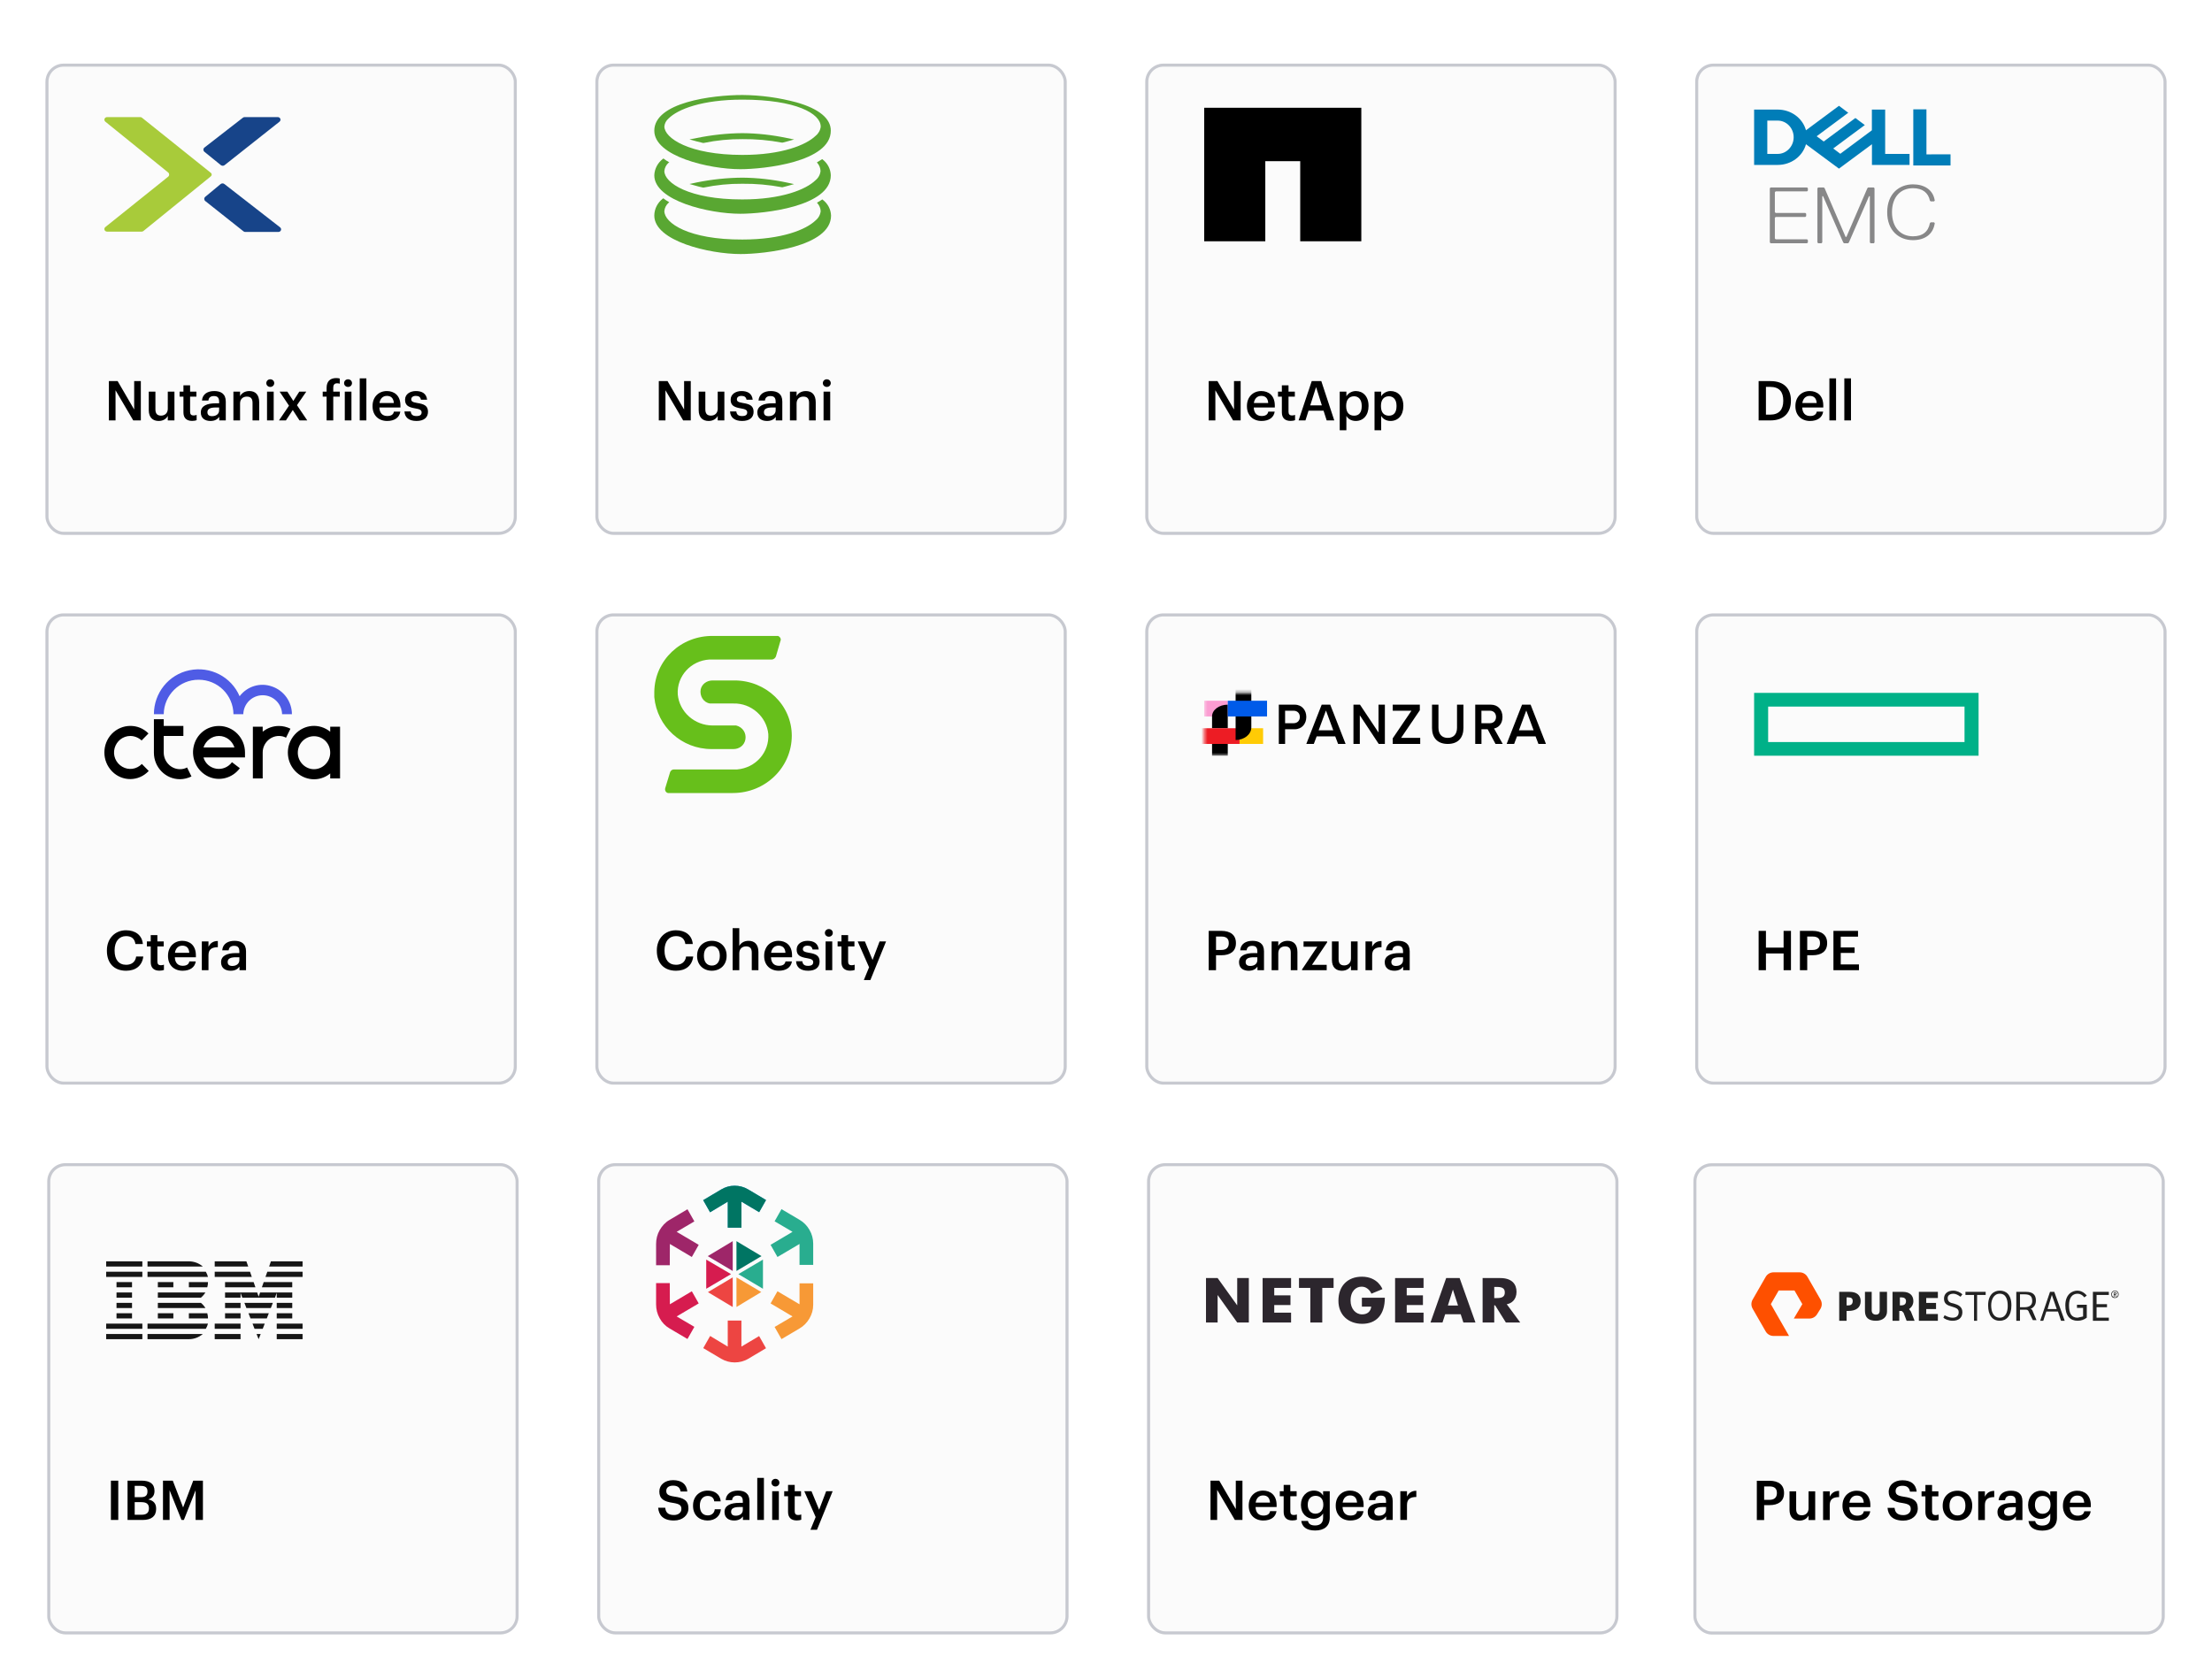 <svg width="730" height="549" viewBox="0 0 730 549" fill="none" xmlns="http://www.w3.org/2000/svg">
<g filter="url(#filter0_dd_9287_10756)">
<rect x="15" y="9" width="155.556" height="155.556" rx="6" fill="#FBFBFB"/>
<rect x="15.5" y="9.5" width="154.556" height="154.556" rx="5.5" stroke="#C7C9D0"/>
</g>
<path d="M47.319 76.264C47.159 76.396 46.951 76.466 46.738 76.466H35.386C35.027 76.466 34.677 76.286 34.529 75.974C34.358 75.614 34.458 75.195 34.766 74.952L55.482 58.338C55.943 57.967 55.945 57.29 55.484 56.919L34.798 40.192C34.547 39.989 34.401 39.677 34.458 39.368C34.535 38.943 34.918 38.653 35.351 38.653H46.275C46.485 38.653 46.688 38.724 46.856 38.854L69.399 56.913L69.603 57.079C69.95 57.36 69.959 57.867 69.623 58.161L69.4 58.355L47.319 76.264Z" fill="#A8CB3A"/>
<path d="M72.88 54.502C73.241 54.795 73.774 54.795 74.135 54.502L92.217 40.192C92.468 39.989 92.613 39.677 92.557 39.368C92.48 38.943 92.096 38.653 91.664 38.653H80.74C80.53 38.653 80.326 38.724 80.159 38.854L67.47 48.704C67.011 49.072 67.01 49.745 67.466 50.115L72.88 54.502Z" fill="#174489"/>
<path d="M72.812 60.758C73.174 60.465 73.706 60.464 74.068 60.758L92.419 75.03C92.67 75.233 92.815 75.545 92.759 75.854C92.682 76.279 92.298 76.57 91.866 76.57H80.941C80.732 76.57 80.528 76.499 80.361 76.368L67.752 66.37C67.293 66.002 67.291 65.33 67.748 64.96L72.812 60.758Z" fill="#174489"/>
<path d="M35.934 138.778V125.802H38.819L44.282 135.184V125.802H46.477V138.778H43.973L38.129 128.833V138.778H35.934ZM52.362 138.959C50.492 138.959 49.095 137.889 49.095 135.366V129.286H51.291V135.112C51.291 136.546 51.89 137.199 53.16 137.199C54.34 137.199 55.374 136.437 55.374 134.93V129.286H57.57V138.778H55.374V137.29C54.903 138.215 53.904 138.959 52.362 138.959ZM63.404 138.941C61.517 138.941 60.537 137.925 60.537 136.128V130.938H59.267V129.286H60.537V127.199H62.733V129.286H64.82V130.938H62.733V135.929C62.733 136.763 63.132 137.144 63.822 137.144C64.257 137.144 64.584 137.09 64.892 136.963V138.705C64.548 138.832 64.076 138.941 63.404 138.941ZM69.974 137.38C71.317 137.38 72.316 136.673 72.316 135.457V134.513H71.19C69.521 134.513 68.45 134.894 68.45 136.056C68.45 136.854 68.885 137.38 69.974 137.38ZM69.448 138.959C67.706 138.959 66.272 138.124 66.272 136.146C66.272 133.932 68.414 133.134 71.136 133.134H72.316V132.644C72.316 131.373 71.88 130.738 70.591 130.738C69.448 130.738 68.885 131.283 68.777 132.226H66.653C66.835 130.012 68.595 129.087 70.719 129.087C72.842 129.087 74.511 129.958 74.511 132.553V138.778H72.352V137.616C71.735 138.433 70.9 138.959 69.448 138.959ZM77.028 138.778V129.286H79.224V130.793C79.678 129.867 80.731 129.087 82.291 129.087C84.197 129.087 85.54 130.194 85.54 132.807V138.778H83.344V133.007C83.344 131.573 82.763 130.92 81.457 130.92C80.222 130.92 79.224 131.682 79.224 133.188V138.778H77.028ZM89.195 127.726C88.469 127.726 87.888 127.181 87.888 126.473C87.888 125.747 88.469 125.203 89.195 125.203C89.921 125.203 90.501 125.747 90.501 126.473C90.501 127.181 89.921 127.726 89.195 127.726ZM88.124 138.778V129.286H90.32V138.778H88.124ZM92.071 138.778L95.374 133.914L92.289 129.286H94.83L96.808 132.353L98.768 129.286H101.073L98.005 133.751L101.399 138.778H98.84L96.626 135.348L94.358 138.778H92.071ZM107.786 138.778V130.938H106.498V129.286H107.786V128.016C107.786 125.929 108.93 124.804 110.944 124.804C111.489 124.804 111.797 124.858 112.142 124.967V126.673C111.888 126.564 111.616 126.528 111.216 126.528C110.345 126.528 109.982 127.109 109.982 127.925V129.286H112.142V130.938H109.982V138.778H107.786ZM114.857 127.726C114.132 127.726 113.551 127.181 113.551 126.473C113.551 125.747 114.132 125.203 114.857 125.203C115.583 125.203 116.164 125.747 116.164 126.473C116.164 127.181 115.583 127.726 114.857 127.726ZM113.787 138.778V129.286H115.983V138.778H113.787ZM118.714 138.778V124.894H120.91V138.778H118.714ZM127.76 138.959C124.965 138.959 122.951 137.126 122.951 134.132V133.987C122.951 131.047 124.965 129.087 127.67 129.087C130.029 129.087 132.152 130.484 132.152 133.878V134.513H125.201C125.274 136.31 126.181 137.326 127.815 137.326C129.14 137.326 129.829 136.8 129.992 135.874H132.116C131.807 137.87 130.192 138.959 127.76 138.959ZM125.238 133.043H129.974C129.865 131.41 129.031 130.684 127.67 130.684C126.345 130.684 125.455 131.573 125.238 133.043ZM137.451 138.959C135.001 138.959 133.567 137.834 133.476 135.82H135.545C135.654 136.782 136.144 137.344 137.433 137.344C138.612 137.344 139.138 136.927 139.138 136.128C139.138 135.348 138.503 135.057 137.106 134.822C134.601 134.422 133.676 133.714 133.676 131.936C133.676 130.03 135.454 129.087 137.233 129.087C139.175 129.087 140.717 129.813 140.953 131.954H138.921C138.739 131.083 138.249 130.684 137.233 130.684C136.289 130.684 135.727 131.137 135.727 131.809C135.727 132.499 136.18 132.771 137.687 133.025C139.919 133.37 141.244 133.914 141.244 135.929C141.244 137.852 139.883 138.959 137.451 138.959Z" fill="black"/>
<g filter="url(#filter1_dd_9287_10756)">
<rect x="196.484" y="9" width="155.556" height="155.556" rx="6" fill="#FBFBFB"/>
<rect x="196.984" y="9.5" width="154.556" height="154.556" rx="5.5" stroke="#C7C9D0"/>
</g>
<path d="M271.489 65.916L271.372 65.819L271.256 65.9C270.841 66.189 270.36 66.495 269.796 66.801L269.613 66.897L269.746 67.058C270.398 67.791 270.782 68.713 270.842 69.679C270.724 70.868 270.128 71.966 269.182 72.733C266.045 75.789 258.043 79.069 244.996 79.069C227.35 79.133 219.249 73.65 219.249 69.679C219.341 68.606 219.859 67.609 220.693 66.897L220.859 66.736L220.661 66.624C220.046 66.286 219.465 65.916 219 65.53L218.884 65.45L218.768 65.547C216.992 66.903 215.948 68.967 215.93 71.158C215.93 79.616 234.19 83.861 244.382 83.861C252.134 83.861 274.262 81.529 274.262 71.158C274.192 69.097 273.175 67.174 271.489 65.916Z" fill="#59A732"/>
<path d="M229.937 60.224L227.547 60.739L229.904 61.398C230.568 61.591 231.266 61.767 231.979 61.912H232.112H232.245C236.44 61.043 240.721 60.622 245.011 60.659C249.372 60.613 253.726 60.996 258.008 61.8H258.158H258.291L259.702 61.43L262.058 60.771L259.668 60.256C254.858 59.236 249.951 58.697 245.027 58.648C239.955 58.684 234.9 59.212 229.937 60.224Z" fill="#59A732"/>
<path fill-rule="evenodd" clip-rule="evenodd" d="M274.179 43.147C274.179 53.519 252.051 55.851 244.299 55.851C234.09 55.851 215.93 51.605 215.93 43.147C215.93 33.821 234.937 31.361 245.03 31.361C251.056 31.409 257.051 32.225 262.858 33.789C270.278 35.912 274.212 39.128 274.179 43.147ZM269.201 44.804C270.147 44.036 270.743 42.939 270.861 41.748L270.844 41.733C270.811 37.519 262.727 32.889 245.031 32.889C231.635 32.889 223.65 36.072 220.629 39.128C219.842 39.792 219.348 40.725 219.251 41.733C219.251 45.559 227.352 51.123 245.015 51.139C258.062 51.139 266.063 47.859 269.201 44.804Z" fill="#59A732"/>
<path d="M229.937 45.559L227.547 46.01L229.904 46.669C230.585 46.862 231.282 47.038 231.979 47.183H232.129H232.261C236.457 46.314 240.737 45.893 245.027 45.929C249.388 45.885 253.743 46.267 258.025 47.071H258.175H258.307L259.718 46.701L262.075 46.042L259.668 45.559C254.858 44.54 249.951 44 245.027 43.952C239.954 43.998 234.899 44.537 229.937 45.559Z" fill="#59A732"/>
<path d="M244.298 70.563C252.05 70.563 274.178 68.231 274.178 57.86C274.121 55.808 273.124 53.886 271.456 52.618L271.34 52.521L271.224 52.602C270.809 52.892 270.327 53.181 269.763 53.503L269.58 53.599L269.713 53.76C270.372 54.513 270.752 55.459 270.792 56.445C270.675 57.635 270.079 58.733 269.132 59.5C265.995 62.555 257.993 65.836 244.946 65.836C227.35 65.852 219.249 60.352 219.249 56.461C219.341 55.388 219.859 54.391 220.693 53.679L220.909 53.599L220.71 53.486C220.096 53.133 219.515 52.779 219.05 52.393L218.934 52.313L218.818 52.409C217.068 53.721 216.01 55.718 215.93 57.86C215.929 66.318 234.089 70.563 244.298 70.563Z" fill="#59A732"/>
<path d="M217.418 138.778V125.802H220.303L225.766 135.184V125.802H227.962V138.778H225.457L219.614 128.833V138.778H217.418ZM233.846 138.959C231.977 138.959 230.579 137.889 230.579 135.366V129.286H232.775V135.112C232.775 136.546 233.374 137.199 234.645 137.199C235.824 137.199 236.859 136.437 236.859 134.93V129.286H239.055V138.778H236.859V137.29C236.387 138.215 235.389 138.959 233.846 138.959ZM244.907 138.959C242.457 138.959 241.023 137.834 240.932 135.82H243.001C243.11 136.782 243.6 137.344 244.889 137.344C246.068 137.344 246.595 136.927 246.595 136.128C246.595 135.348 245.959 135.057 244.562 134.822C242.058 134.422 241.132 133.714 241.132 131.936C241.132 130.03 242.911 129.087 244.689 129.087C246.631 129.087 248.174 129.813 248.409 131.954H246.377C246.195 131.083 245.705 130.684 244.689 130.684C243.745 130.684 243.183 131.137 243.183 131.809C243.183 132.499 243.637 132.771 245.143 133.025C247.375 133.37 248.7 133.914 248.7 135.929C248.7 137.852 247.339 138.959 244.907 138.959ZM253.639 137.38C254.982 137.38 255.98 136.673 255.98 135.457V134.513H254.855C253.185 134.513 252.114 134.894 252.114 136.056C252.114 136.854 252.55 137.38 253.639 137.38ZM253.112 138.959C251.37 138.959 249.936 138.124 249.936 136.146C249.936 133.932 252.078 133.134 254.8 133.134H255.98V132.644C255.98 131.373 255.544 130.738 254.256 130.738C253.112 130.738 252.55 131.283 252.441 132.226H250.318C250.499 130.012 252.259 129.087 254.383 129.087C256.506 129.087 258.176 129.958 258.176 132.553V138.778H256.016V137.616C255.399 138.433 254.564 138.959 253.112 138.959ZM260.693 138.778V129.286H262.889V130.793C263.342 129.867 264.395 129.087 265.956 129.087C267.861 129.087 269.204 130.194 269.204 132.807V138.778H267.008V133.007C267.008 131.573 266.427 130.92 265.121 130.92C263.887 130.92 262.889 131.682 262.889 133.188V138.778H260.693ZM272.859 127.726C272.133 127.726 271.552 127.181 271.552 126.473C271.552 125.747 272.133 125.203 272.859 125.203C273.585 125.203 274.166 125.747 274.166 126.473C274.166 127.181 273.585 127.726 272.859 127.726ZM271.788 138.778V129.286H273.984V138.778H271.788Z" fill="black"/>
<g filter="url(#filter2_dd_9287_10756)">
<rect x="377.961" y="9" width="155.556" height="155.556" rx="6" fill="#FBFBFB"/>
<rect x="378.461" y="9.5" width="154.556" height="154.556" rx="5.5" stroke="#C7C9D0"/>
</g>
<path d="M397.406 35.574V79.648H417.573V53.203H429.096V79.648H449.258V35.574H397.406Z" fill="black"/>
<path d="M398.894 138.778V125.802H401.78L407.243 135.184V125.802H409.438V138.778H406.934L401.09 128.833V138.778H398.894ZM416.321 138.959C413.526 138.959 411.512 137.126 411.512 134.132V133.987C411.512 131.047 413.526 129.087 416.23 129.087C418.589 129.087 420.713 130.484 420.713 133.878V134.513H413.762C413.835 136.31 414.742 137.326 416.375 137.326C417.7 137.326 418.39 136.8 418.553 135.874H420.676C420.368 137.87 418.753 138.959 416.321 138.959ZM413.798 133.043H418.535C418.426 131.41 417.591 130.684 416.23 130.684C414.905 130.684 414.016 131.573 413.798 133.043ZM425.905 138.941C424.017 138.941 423.037 137.925 423.037 136.128V130.938H421.767V129.286H423.037V127.199H425.233V129.286H427.32V130.938H425.233V135.929C425.233 136.763 425.632 137.144 426.322 137.144C426.757 137.144 427.084 137.09 427.393 136.963V138.705C427.048 138.832 426.576 138.941 425.905 138.941ZM434.328 127.78L432.404 133.805H436.233L434.328 127.78ZM428.557 138.778L432.894 125.802H436.052L440.335 138.778H437.83L436.796 135.566H431.842L430.825 138.778H428.557ZM446.889 137.217C448.504 137.217 449.393 136.128 449.393 134.096V133.95C449.393 131.845 448.304 130.811 446.87 130.811C445.346 130.811 444.257 131.845 444.257 133.95V134.096C444.257 136.219 445.292 137.217 446.889 137.217ZM442.134 142.026V129.286H444.33V130.811C444.856 129.903 446.036 129.087 447.433 129.087C449.81 129.087 451.643 130.847 451.643 133.914V134.059C451.643 137.108 449.883 138.959 447.433 138.959C445.927 138.959 444.838 138.215 444.33 137.29V142.026H442.134ZM458.373 137.217C459.988 137.217 460.877 136.128 460.877 134.096V133.95C460.877 131.845 459.789 130.811 458.355 130.811C456.83 130.811 455.741 131.845 455.741 133.95V134.096C455.741 136.219 456.776 137.217 458.373 137.217ZM453.618 142.026V129.286H455.814V130.811C456.34 129.903 457.52 129.087 458.917 129.087C461.295 129.087 463.128 130.847 463.128 133.914V134.059C463.128 137.108 461.367 138.959 458.917 138.959C457.411 138.959 456.322 138.215 455.814 137.29V142.026H453.618Z" fill="black"/>
<g filter="url(#filter3_dd_9287_10756)">
<rect x="559.445" y="9" width="155.556" height="155.556" rx="6" fill="#FBFBFB"/>
<rect x="559.945" y="9.5" width="154.556" height="154.556" rx="5.5" stroke="#C7C9D0"/>
</g>
<path fill-rule="evenodd" clip-rule="evenodd" d="M637.172 73.383L636.904 73.641C636.368 76.479 634.514 78.005 631.319 78.005C627.32 78.005 624.393 75.189 624.393 70.052C624.393 64.915 627.32 62.12 631.319 62.12C634.514 62.12 636.368 63.668 636.904 66.226L637.172 66.484H638.244L638.512 66.226C637.976 62.636 635.05 60.852 631.319 60.852C626.784 60.852 622.807 63.926 622.807 70.073C622.807 76.221 626.784 79.273 631.319 79.273C635.05 79.273 637.976 77.489 638.512 73.641L638.244 73.383H637.172ZM616.527 61.875L616.26 62.14L609.346 78.198H609.078L602.164 62.14L601.897 61.875H600.045L599.778 62.14V80.031L600.045 80.296H601.116L601.384 80.031V64.769H601.651L608.298 80.031L608.565 80.296H609.903L610.171 80.031L616.817 64.769H617.085V80.031L617.353 80.296H618.423L618.624 80.031V62.14L618.379 61.875H616.527ZM584.07 62.14L584.352 61.875H596.353L596.634 62.14V62.913L596.353 63.178H586.016L585.735 63.444V70.026L586.016 70.291H595.791L596.072 70.556V71.351L595.791 71.616H586.016L585.735 71.881V78.728L586.016 78.993H596.353L596.634 79.258V80.031L596.353 80.296H584.352L584.07 80.031V62.14Z" fill="#878788"/>
<path fill-rule="evenodd" clip-rule="evenodd" d="M643.71 50.936V54.625H631.421V36.092H635.761V50.959L643.71 50.936ZM586.682 50.805H583.245V39.81H586.682C589.588 39.81 591.941 42.285 591.941 45.307C591.941 48.33 589.565 50.805 586.682 50.805ZM622.138 50.805V36.174H617.755V43.007L607.33 50.761L605 49.009L609.982 45.307L615.426 41.277L612.312 38.956L601.863 46.709L599.534 44.978L609.959 37.226L606.892 34.926L596.005 43.007C594.898 38.978 591.069 36.174 586.687 36.174H578.891V54.44H586.687C591.069 54.44 594.898 51.637 596.005 47.607L606.892 55.667L617.778 47.607V54.44H630.187V50.805H622.138Z" fill="#007DB8"/>
<path d="M580.379 138.778V125.802H584.317C588.836 125.802 591.032 128.379 591.032 132.154V132.317C591.032 136.092 588.836 138.778 584.281 138.778H580.379ZM582.792 136.872H584.208C587.112 136.872 588.509 135.203 588.509 132.335V132.19C588.509 129.395 587.239 127.707 584.19 127.707H582.792V136.872ZM597.327 138.959C594.532 138.959 592.517 137.126 592.517 134.132V133.987C592.517 131.047 594.532 129.087 597.236 129.087C599.595 129.087 601.719 130.484 601.719 133.878V134.513H594.768C594.84 136.31 595.748 137.326 597.381 137.326C598.706 137.326 599.396 136.8 599.559 135.874H601.682C601.374 137.87 599.759 138.959 597.327 138.959ZM594.804 133.043H599.541C599.432 131.41 598.597 130.684 597.236 130.684C595.911 130.684 595.022 131.573 594.804 133.043ZM603.734 138.778V124.894H605.93V138.778H603.734ZM608.661 138.778V124.894H610.857V138.778H608.661Z" fill="black"/>
<g filter="url(#filter4_dd_9287_10756)">
<rect x="15" y="190.482" width="155.556" height="155.556" rx="6" fill="#FBFBFB"/>
<rect x="15.5" y="190.982" width="154.556" height="154.556" rx="5.5" stroke="#C7C9D0"/>
</g>
<path fill-rule="evenodd" clip-rule="evenodd" d="M59.382 253.915C60.193 253.915 61.003 253.75 61.733 253.338L63.191 256.307C61.976 256.885 60.679 257.215 59.382 257.215C54.6 257.215 50.791 253.255 50.791 248.471V237.417H54.033V239.644H60.517V242.944H54.033V248.388C54.033 251.44 56.464 253.915 59.382 253.915ZM108.978 239.892H112.22V256.967H108.978V255.318C105.493 258.205 100.386 257.792 97.306 254.41C94.227 251.028 94.227 245.831 97.306 242.449C100.386 239.067 105.411 238.654 108.978 241.542V239.892ZM92.043 239.644C93.34 239.644 94.717 239.974 95.852 240.552L94.393 243.521C93.664 243.109 92.853 242.944 92.043 242.944C89.125 242.944 86.693 245.419 86.693 248.388V256.967H83.451V239.892H86.693V241.541C88.233 240.304 90.097 239.644 92.043 239.644ZM108.976 248.471C108.976 251.44 106.545 253.915 103.627 253.915C100.709 253.915 98.278 251.44 98.278 248.471C98.278 245.501 100.628 243.026 103.627 243.026C106.626 243.026 108.976 245.419 108.976 248.471ZM72.26 239.644C77.042 239.644 80.852 243.604 80.852 248.388V250.038H67.154C67.722 252.018 69.343 253.42 71.369 253.75C73.314 254.08 75.34 253.255 76.556 251.605L79.15 253.585C76.718 256.885 72.341 258.04 68.694 256.307C65.047 254.575 63.021 250.451 63.912 246.408C64.804 242.366 68.208 239.644 72.26 239.644ZM77.369 246.739H67.156C67.886 244.511 69.912 242.944 72.263 242.944C74.613 242.944 76.639 244.511 77.369 246.739ZM37.819 246.986C38.468 244.594 40.575 242.944 43.006 242.944L43.006 242.944C44.384 242.944 45.762 243.521 46.734 244.429L49.004 242.119C45.681 238.737 40.251 238.819 36.928 242.201C33.605 245.666 33.605 251.193 37.009 254.658C40.332 258.04 45.762 258.04 49.085 254.493L46.816 252.183C45.033 253.998 42.439 254.328 40.332 253.09C38.224 251.853 37.171 249.378 37.819 246.986Z" fill="black"/>
<path d="M96.339 235.767H93.097C93.016 232.302 90.179 229.498 86.694 229.498C83.209 229.498 80.372 232.302 80.291 235.767H77.049C76.968 229.415 71.862 224.383 65.54 224.383C59.218 224.383 54.112 229.498 54.031 235.767H50.789C50.789 228.755 55.652 222.651 62.541 221.249C69.431 219.846 76.32 223.393 79.076 229.828C81.588 226.528 85.884 225.208 89.774 226.611C93.665 227.93 96.339 231.643 96.339 235.767Z" fill="#4F5CE5"/>
<path d="M41.614 320.441C37.549 320.441 35.28 317.846 35.28 313.853V313.708C35.28 309.806 37.966 307.084 41.578 307.084C44.554 307.084 46.859 308.572 47.149 311.621H44.699C44.427 309.897 43.465 309.007 41.596 309.007C39.309 309.007 37.821 310.786 37.821 313.69V313.835C37.821 316.757 39.218 318.481 41.614 318.481C43.41 318.481 44.681 317.573 44.935 315.74H47.294C46.913 318.862 44.699 320.441 41.614 320.441ZM52.611 320.423C50.724 320.423 49.744 319.406 49.744 317.61V312.419H48.473V310.768H49.744V308.681H51.94V310.768H54.027V312.419H51.94V317.41C51.94 318.245 52.339 318.626 53.029 318.626C53.464 318.626 53.791 318.572 54.099 318.444V320.187C53.755 320.314 53.283 320.423 52.611 320.423ZM60.254 320.441C57.459 320.441 55.445 318.608 55.445 315.613V315.468C55.445 312.528 57.459 310.568 60.163 310.568C62.523 310.568 64.646 311.966 64.646 315.359V315.994H57.695C57.768 317.791 58.675 318.807 60.309 318.807C61.633 318.807 62.323 318.281 62.486 317.356H64.61C64.301 319.352 62.686 320.441 60.254 320.441ZM57.731 314.524H62.468C62.359 312.891 61.525 312.165 60.163 312.165C58.839 312.165 57.949 313.054 57.731 314.524ZM66.607 320.259V310.768H68.803V312.546C69.402 311.349 70.291 310.641 71.888 310.623V312.673C69.965 312.692 68.803 313.309 68.803 315.323V320.259H66.607ZM76.656 318.862C77.999 318.862 78.997 318.154 78.997 316.938V315.994H77.872C76.202 315.994 75.132 316.376 75.132 317.537C75.132 318.336 75.567 318.862 76.656 318.862ZM76.13 320.441C74.387 320.441 72.954 319.606 72.954 317.628C72.954 315.414 75.095 314.615 77.817 314.615H78.997V314.125C78.997 312.855 78.561 312.22 77.273 312.22C76.13 312.22 75.567 312.764 75.458 313.708H73.335C73.516 311.494 75.277 310.568 77.4 310.568C79.523 310.568 81.193 311.439 81.193 314.034V320.259H79.033V319.098C78.416 319.914 77.582 320.441 76.13 320.441Z" fill="black"/>
<g filter="url(#filter5_dd_9287_10756)">
<rect x="196.484" y="190.482" width="155.556" height="155.556" rx="6" fill="#FBFBFB"/>
<rect x="196.984" y="190.982" width="154.556" height="154.556" rx="5.5" stroke="#C7C9D0"/>
</g>
<path d="M256.259 209.929H235.374C224.752 209.752 216.11 217.892 215.93 228.333C215.93 228.863 215.93 229.394 215.93 230.102C216.83 239.835 224.932 247.267 234.834 247.267H242.036C244.016 247.267 245.636 246.028 245.997 244.082C246.357 241.958 245.096 240.012 242.936 239.481C242.756 239.481 242.396 239.481 242.216 239.481H235.194C229.253 239.481 224.212 235.057 223.671 229.217C223.311 223.201 227.992 218.069 234.114 217.715C234.294 217.715 234.654 217.715 234.834 217.715H254.639C255.359 217.715 255.899 217.184 256.079 216.653L257.519 211.698C257.879 210.991 257.519 210.283 256.799 209.929C256.619 209.929 256.439 209.929 256.259 209.929Z" fill="#67BF1B"/>
<path d="M242.395 224.616H235.194C233.213 224.616 231.593 225.855 231.233 227.625C230.873 229.748 232.133 231.872 234.294 232.226C234.474 232.226 234.834 232.226 235.014 232.226H242.035C247.977 232.049 253.018 236.65 253.558 242.312C253.918 248.329 249.417 253.461 243.296 253.992C243.116 253.992 242.756 253.992 242.576 253.992H222.411C221.871 253.992 221.331 254.346 221.151 254.876L219.53 260.185C219.35 260.893 219.71 261.601 220.43 261.778C220.611 261.778 220.611 261.778 220.791 261.778H241.855C252.658 261.778 261.3 253.284 261.3 242.843C261.3 232.757 252.838 224.616 242.395 224.616Z" fill="#67BF1B"/>
<path d="M223.098 320.441C219.033 320.441 216.765 317.846 216.765 313.853V313.708C216.765 309.806 219.45 307.084 223.062 307.084C226.038 307.084 228.343 308.572 228.633 311.621H226.183C225.911 309.897 224.949 309.007 223.08 309.007C220.793 309.007 219.305 310.786 219.305 313.69V313.835C219.305 316.757 220.703 318.481 223.098 318.481C224.895 318.481 226.165 317.573 226.419 315.74H228.779C228.397 318.862 226.183 320.441 223.098 320.441ZM234.916 320.441C232.122 320.441 230.053 318.499 230.053 315.613V315.468C230.053 312.528 232.14 310.568 234.935 310.568C237.711 310.568 239.798 312.51 239.798 315.414V315.559C239.798 318.517 237.711 320.441 234.916 320.441ZM234.935 318.735C236.568 318.735 237.548 317.519 237.548 315.577V315.45C237.548 313.49 236.568 312.292 234.935 312.292C233.301 312.292 232.303 313.472 232.303 315.432V315.577C232.303 317.519 233.265 318.735 234.935 318.735ZM241.782 320.259V306.376H243.978V312.274C244.432 311.349 245.485 310.568 247.045 310.568C248.951 310.568 250.294 311.675 250.294 314.289V320.259H248.098V314.488C248.098 313.054 247.517 312.401 246.211 312.401C244.977 312.401 243.978 313.163 243.978 314.67V320.259H241.782ZM256.998 320.441C254.203 320.441 252.189 318.608 252.189 315.613V315.468C252.189 312.528 254.203 310.568 256.907 310.568C259.266 310.568 261.39 311.966 261.39 315.359V315.994H254.439C254.512 317.791 255.419 318.807 257.052 318.807C258.377 318.807 259.067 318.281 259.23 317.356H261.353C261.045 319.352 259.43 320.441 256.998 320.441ZM254.475 314.524H259.212C259.103 312.891 258.268 312.165 256.907 312.165C255.582 312.165 254.693 313.054 254.475 314.524ZM266.688 320.441C264.238 320.441 262.805 319.316 262.714 317.301H264.783C264.892 318.263 265.382 318.826 266.67 318.826C267.85 318.826 268.376 318.408 268.376 317.61C268.376 316.829 267.741 316.539 266.343 316.303C263.839 315.904 262.913 315.196 262.913 313.417C262.913 311.512 264.692 310.568 266.47 310.568C268.412 310.568 269.955 311.294 270.191 313.436H268.158C267.977 312.564 267.487 312.165 266.47 312.165C265.527 312.165 264.964 312.619 264.964 313.29C264.964 313.98 265.418 314.252 266.924 314.506C269.156 314.851 270.481 315.396 270.481 317.41C270.481 319.334 269.12 320.441 266.688 320.441ZM273.533 309.207C272.807 309.207 272.226 308.663 272.226 307.955C272.226 307.229 272.807 306.684 273.533 306.684C274.259 306.684 274.839 307.229 274.839 307.955C274.839 308.663 274.259 309.207 273.533 309.207ZM272.462 320.259V310.768H274.658V320.259H272.462ZM280.565 320.423C278.677 320.423 277.697 319.406 277.697 317.61V312.419H276.427V310.768H277.697V308.681H279.893V310.768H281.98V312.419H279.893V317.41C279.893 318.245 280.293 318.626 280.982 318.626C281.418 318.626 281.744 318.572 282.053 318.444V320.187C281.708 320.314 281.236 320.423 280.565 320.423ZM285.086 323.508L286.81 319.297L283.054 310.768H285.431L287.954 316.884L290.277 310.768H292.418L287.246 323.508H285.086Z" fill="black"/>
<g filter="url(#filter6_dd_9287_10756)">
<rect x="377.961" y="190.482" width="155.556" height="155.556" rx="6" fill="#FBFBFB"/>
<rect x="378.461" y="190.982" width="154.556" height="154.556" rx="5.5" stroke="#C7C9D0"/>
</g>
<path fill-rule="evenodd" clip-rule="evenodd" d="M426.947 234.611H424.107V238.73H426.947C428.12 238.73 428.972 237.914 428.972 236.671C428.972 235.427 428.12 234.611 426.947 234.611ZM422.031 232.611H427.235C429.72 232.611 431.105 234.477 431.105 236.671C431.105 238.865 429.703 240.732 427.235 240.732H424.11V245.574H422.031V232.611Z" fill="black"/>
<path fill-rule="evenodd" clip-rule="evenodd" d="M435.17 241.082H440.007L437.589 234.536L435.17 241.082ZM440.649 243.082H434.526L433.584 245.569H431.109L436.179 232.611H439.005L444.072 245.574H441.595L440.649 243.082Z" fill="black"/>
<path fill-rule="evenodd" clip-rule="evenodd" d="M448.763 236.117V245.574H446.664V232.611H448.818L454.935 241.801V232.611H457.034V245.574H455.005L448.763 236.117Z" fill="black"/>
<path fill-rule="evenodd" clip-rule="evenodd" d="M459.625 243.723L465.805 234.611H459.625V232.611H468.567V234.462L462.386 243.572H468.699V245.574H459.625V243.723Z" fill="black"/>
<path fill-rule="evenodd" clip-rule="evenodd" d="M472.594 232.611H474.716V240.239C474.716 242.263 475.776 243.581 477.78 243.581C479.785 243.581 480.844 242.263 480.844 240.239V232.611H482.964V240.304C482.964 243.474 481.255 245.574 477.787 245.574C474.318 245.574 472.594 243.455 472.594 240.325V232.611Z" fill="black"/>
<path fill-rule="evenodd" clip-rule="evenodd" d="M491.723 234.611H488.897V238.73H491.715C492.876 238.73 493.72 237.914 493.72 236.671C493.72 235.427 492.876 234.611 491.715 234.611H491.723ZM490.953 240.732H488.911V245.574H486.852V232.611H492.009C494.334 232.611 495.846 234.283 495.846 236.671C495.846 238.983 494.473 240.217 493.061 240.479L495.926 245.574H493.549L490.953 240.732Z" fill="black"/>
<path fill-rule="evenodd" clip-rule="evenodd" d="M501.277 241.082H506.121L503.698 234.536L501.277 241.082ZM506.763 243.082H500.635L499.692 245.569H497.227L502.301 232.611H505.129L510.19 245.574H507.71L506.763 243.082Z" fill="black"/>
<mask id="mask0_9287_10756" style="mask-type:luminance" maskUnits="userSpaceOnUse" x="397" y="228" width="115" height="22">
<path fill-rule="evenodd" clip-rule="evenodd" d="M397.406 249.463H511.48V228.722H397.406V249.463Z" fill="white"/>
</mask>
<g mask="url(#mask0_9287_10756)">
<path fill-rule="evenodd" clip-rule="evenodd" d="M397.406 236.5H405.184V231.315H397.406V236.5Z" fill="#FB9DD2"/>
<path fill-rule="evenodd" clip-rule="evenodd" d="M409.07 245.574H416.848V240.389H409.07V245.574Z" fill="#FFCB05"/>
<path fill-rule="evenodd" clip-rule="evenodd" d="M400 249.463H405.185V244.278H400V249.463Z" fill="black"/>
<path fill-rule="evenodd" clip-rule="evenodd" d="M405.185 232.611C402.322 232.611 400 234.343 400 236.48V240.389H405.185V232.611Z" fill="black"/>
<path fill-rule="evenodd" clip-rule="evenodd" d="M396.109 245.574H409.072V240.389H396.109V245.574Z" fill="#ED1C24"/>
<path fill-rule="evenodd" clip-rule="evenodd" d="M407.773 232.611H412.959V227.426H407.773V232.611Z" fill="black"/>
<path fill-rule="evenodd" clip-rule="evenodd" d="M407.773 235.204V244.278C410.635 244.278 412.955 242.412 412.959 240.108V235.204H407.773Z" fill="black"/>
<path fill-rule="evenodd" clip-rule="evenodd" d="M405.188 236.5H418.15V231.315H405.188V236.5Z" fill="#005BE9"/>
</g>
<path d="M398.894 320.259V307.283H403.068C405.972 307.283 407.878 308.572 407.878 311.294V311.367C407.878 314.107 405.9 315.323 403.123 315.323H401.308V320.259H398.894ZM401.308 313.581H403.068C404.666 313.581 405.518 312.8 405.518 311.367V311.294C405.518 309.752 404.611 309.153 403.068 309.153H401.308V313.581ZM412.607 318.862C413.95 318.862 414.948 318.154 414.948 316.938V315.994H413.823C412.154 315.994 411.083 316.376 411.083 317.537C411.083 318.336 411.518 318.862 412.607 318.862ZM412.081 320.441C410.339 320.441 408.905 319.606 408.905 317.628C408.905 315.414 411.047 314.615 413.769 314.615H414.948V314.125C414.948 312.855 414.513 312.22 413.224 312.22C412.081 312.22 411.518 312.764 411.41 313.708H409.286C409.468 311.494 411.228 310.568 413.351 310.568C415.475 310.568 417.144 311.439 417.144 314.034V320.259H414.985V319.098C414.368 319.914 413.533 320.441 412.081 320.441ZM419.661 320.259V310.768H421.857V312.274C422.311 311.349 423.363 310.568 424.924 310.568C426.83 310.568 428.173 311.675 428.173 314.289V320.259H425.977V314.488C425.977 313.054 425.396 312.401 424.089 312.401C422.855 312.401 421.857 313.163 421.857 314.67V320.259H419.661ZM429.704 320.259V320.005L434.731 312.51H430.194V310.768H437.98V311.076L432.971 318.499H437.835V320.259H429.704ZM442.829 320.441C440.959 320.441 439.562 319.37 439.562 316.847V310.768H441.758V316.593C441.758 318.027 442.357 318.68 443.627 318.68C444.807 318.68 445.841 317.918 445.841 316.412V310.768H448.037V320.259H445.841V318.771C445.369 319.697 444.371 320.441 442.829 320.441ZM450.641 320.259V310.768H452.837V312.546C453.436 311.349 454.325 310.641 455.922 310.623V312.673C453.998 312.692 452.837 313.309 452.837 315.323V320.259H450.641ZM460.689 318.862C462.032 318.862 463.03 318.154 463.03 316.938V315.994H461.905C460.236 315.994 459.165 316.376 459.165 317.537C459.165 318.336 459.6 318.862 460.689 318.862ZM460.163 320.441C458.421 320.441 456.987 319.606 456.987 317.628C456.987 315.414 459.129 314.615 461.851 314.615H463.03V314.125C463.03 312.855 462.595 312.22 461.306 312.22C460.163 312.22 459.6 312.764 459.491 313.708H457.368C457.55 311.494 459.31 310.568 461.433 310.568C463.557 310.568 465.226 311.439 465.226 314.034V320.259H463.067V319.098C462.45 319.914 461.615 320.441 460.163 320.441Z" fill="black"/>
<g filter="url(#filter7_dd_9287_10756)">
<rect x="559.445" y="190.482" width="155.556" height="155.556" rx="6" fill="#FBFBFB"/>
<rect x="559.945" y="190.982" width="154.556" height="154.556" rx="5.5" stroke="#C7C9D0"/>
</g>
<path fill-rule="evenodd" clip-rule="evenodd" d="M578.891 228.722H652.965V249.463H578.891V228.722ZM583.519 244.953H648.329V233.244H583.519V244.953Z" fill="#00B188"/>
<path d="M580.379 320.259V307.283H582.792V312.8H588.618V307.283H591.05V320.259H588.618V314.742H582.792V320.259H580.379ZM594.008 320.259V307.283H598.182C601.085 307.283 602.991 308.572 602.991 311.294V311.367C602.991 314.107 601.013 315.323 598.236 315.323H596.421V320.259H594.008ZM596.421 313.581H598.182C599.779 313.581 600.632 312.8 600.632 311.367V311.294C600.632 309.752 599.724 309.153 598.182 309.153H596.421V313.581ZM605.067 320.259V307.283H613.179V309.189H607.48V312.746H612.054V314.561H607.48V318.354H613.487V320.259H605.067Z" fill="black"/>
<g filter="url(#filter8_dd_9287_10756)">
<rect x="15.594" y="371.963" width="155.556" height="155.556" rx="6" fill="#FBFBFB"/>
<rect x="16.094" y="372.463" width="154.556" height="154.556" rx="5.5" stroke="#C7C9D0"/>
</g>
<path fill-rule="evenodd" clip-rule="evenodd" d="M99.855 440.354V442.067H91.327V440.354H99.855ZM79.387 440.354V442.067H70.859V440.354H79.387ZM86.036 440.354L85.35 442.067L84.673 440.354H86.036ZM66.931 440.354C65.644 441.469 63.996 442.078 62.293 442.067H48.681V440.354H66.931ZM46.978 440.354V442.067H35.039V440.354H46.978ZM79.387 436.927V438.64H70.859V436.927H79.387ZM87.37 436.927L86.707 438.64H84.004L83.336 436.927H87.369H87.37ZM68.637 436.927C68.483 437.529 68.242 438.107 67.922 438.64H48.681V436.927H68.637ZM46.978 436.927V438.64H35.039V436.927H46.978ZM99.855 436.927V438.64H91.327V436.927H99.855ZM96.444 433.499V435.214H91.327V433.499H96.445H96.444ZM79.389 433.499V435.214H74.272V433.499H79.39H79.389ZM88.716 433.499L88.045 435.214H82.674L81.999 433.499H88.716ZM68.405 433.499C68.558 434.047 68.643 434.62 68.643 435.214H62.332V433.499H68.405ZM57.211 433.499V435.214H52.093V433.499H57.212H57.211ZM43.57 433.499V435.214H38.452V433.499H43.57ZM96.444 430.073V431.786H91.327V430.073H96.445H96.444ZM79.389 430.073V431.786H74.272V430.073H79.39H79.389ZM90.048 430.073L89.381 431.786H81.313L80.653 430.073H90.048ZM66.301 430.073C66.89 430.556 67.397 431.136 67.785 431.786H52.093V430.073H66.301ZM43.57 430.073V431.786H38.452V430.073H43.57ZM84.882 426.646L85.359 428.031L85.837 426.646H96.446V428.359H91.329V426.784L90.749 428.36H79.953L79.389 426.784V428.36H74.272V426.646H84.883H84.882ZM43.57 426.646V428.359H38.452V426.646H43.57ZM67.785 426.646C67.392 427.297 66.89 427.877 66.301 428.359H52.093V426.646H67.785ZM96.442 423.218V424.933H86.425L87.028 423.218H96.442ZM83.692 423.218L84.295 424.933H74.272V423.218H83.693H83.692ZM68.644 423.218C68.644 423.812 68.559 424.386 68.406 424.933H62.332V423.218H68.644ZM57.211 423.218V424.933H52.093V423.218H57.212H57.211ZM43.57 423.218V424.933H38.452V423.218H43.57ZM82.507 419.792L83.099 421.505H70.859V419.792H82.508H82.507ZM99.858 419.792V421.505H87.61L88.225 419.792H99.858ZM67.919 419.792C68.237 420.321 68.483 420.896 68.636 421.505H48.681V419.792H67.919ZM46.978 419.792V421.505H35.039V419.792H46.978ZM81.311 416.365L81.915 418.078H70.859V416.365H81.311ZM99.857 416.365V418.078H88.815L89.405 416.365H99.857ZM62.291 416.365C64.08 416.365 65.707 417.014 66.93 418.078H48.681V416.365H62.291ZM46.98 416.365V418.078H35.039V416.365H46.978H46.98Z" fill="#161616"/>
<path d="M36.6 501.741V488.765H39.032V501.741H36.6ZM42.092 501.741V488.765H46.738C49.406 488.765 50.985 489.781 50.985 492.14V492.213C50.985 493.502 50.404 494.518 48.934 494.972C50.694 495.353 51.529 496.314 51.529 498.039V498.111C51.529 500.525 49.932 501.741 47.083 501.741H42.092ZM44.451 494.227H46.448C48.045 494.227 48.662 493.647 48.662 492.322V492.249C48.662 491.015 47.954 490.489 46.411 490.489H44.451V494.227ZM44.451 500.017H46.792C48.408 500.017 49.152 499.291 49.152 497.948V497.875C49.152 496.532 48.408 495.861 46.629 495.861H44.451V500.017ZM53.789 501.741V488.765H57.02L60.431 497.621L63.771 488.765H66.965V501.741H64.551V491.941L60.685 501.741H59.905L55.967 491.941V501.741H53.789Z" fill="black"/>
<g filter="url(#filter9_dd_9287_10756)">
<rect x="197.078" y="371.963" width="155.556" height="155.556" rx="6" fill="#FBFBFB"/>
<rect x="197.578" y="372.463" width="154.556" height="154.556" rx="5.5" stroke="#C7C9D0"/>
</g>
<path d="M240.18 396.671V405.266H244.693V396.671L250.536 400.145L252.81 396.134L246.897 392.625C245.533 391.801 243.993 391.407 242.419 391.407C240.844 391.407 239.34 391.837 237.975 392.661L232.062 396.17L234.337 400.181L240.18 396.671Z" fill="#3D9CD6"/>
<path d="M240.18 396.671V405.266H244.693V396.671L250.536 400.145L252.81 396.134L246.897 392.625C245.533 391.801 243.993 391.407 242.419 391.407C240.844 391.407 239.34 391.837 237.975 392.661L232.062 396.17L234.337 400.181L240.18 396.671Z" fill="#007563"/>
<path d="M240.168 444.513V435.918H244.682V444.513L250.524 441.039L252.799 445.05L246.956 448.523C245.591 449.347 244.017 449.741 242.442 449.741C240.868 449.741 239.363 449.311 237.999 448.523L232.086 445.014L234.36 441.003L240.168 444.513Z" fill="#ED4542"/>
<path d="M261.547 406.626L254.305 410.924L256.579 414.934L263.856 410.637V417.548H268.37V410.53C268.37 408.918 267.95 407.378 267.145 405.982C266.34 404.585 265.221 403.439 263.856 402.652L257.908 399.142L255.634 403.153L261.547 406.626Z" fill="#29AD8F"/>
<path d="M221.072 430.547L228.314 426.25L230.589 430.261L223.311 434.558L229.154 437.995L226.88 442.006L220.932 438.497C219.567 437.709 218.483 436.563 217.713 435.166C216.908 433.77 216.523 432.194 216.523 430.583V423.564H221.037L221.072 430.547Z" fill="#D61C4F"/>
<path d="M221.072 410.637L228.314 414.934L230.589 410.923L223.311 406.626L229.154 403.189L226.88 399.178L220.967 402.687C219.602 403.475 218.518 404.657 217.713 406.053C216.908 407.45 216.523 409.026 216.523 410.637V417.656H221.037L221.072 410.637Z" fill="#9E2669"/>
<path d="M261.547 434.558L254.305 430.261L256.579 426.25L263.856 430.547V423.636H268.37V430.726C268.37 432.337 267.95 433.806 267.145 435.202C266.34 436.599 265.221 437.745 263.856 438.532L257.908 442.042L255.634 438.031L261.547 434.558Z" fill="#F79936"/>
<path d="M243.047 409.706V419.554L251.304 414.648L243.047 409.706Z" fill="#007563"/>
<path d="M241.812 409.706L233.555 414.648L241.812 419.554V409.706Z" fill="#9E2669"/>
<path d="M241.257 420.592L233.07 415.794V425.426L241.257 420.592Z" fill="#D61C4F"/>
<path d="M243.672 420.592L251.789 425.426V415.794L243.672 420.592Z" fill="#29AD8F"/>
<path d="M241.812 421.666L233.625 426.536L241.812 431.442V421.666Z" fill="#ED4542"/>
<path d="M243.047 421.666V431.442L251.234 426.501L243.047 421.666Z" fill="#F79936"/>
<path d="M222.422 501.922C218.883 501.922 217.395 500.162 217.213 497.712H219.536C219.699 499.019 220.226 500.107 222.422 500.107C223.855 500.107 224.872 499.309 224.872 498.111C224.872 496.913 224.273 496.46 222.168 496.115C219.064 495.697 217.594 494.754 217.594 492.322C217.594 490.199 219.409 488.602 222.113 488.602C224.908 488.602 226.578 489.872 226.832 492.358H224.618C224.382 490.997 223.601 490.416 222.113 490.416C220.643 490.416 219.881 491.124 219.881 492.122C219.881 493.175 220.316 493.701 222.567 494.028C225.616 494.445 227.195 495.316 227.195 497.912C227.195 500.162 225.289 501.922 222.422 501.922ZM233.506 501.922C230.784 501.922 228.715 500.144 228.715 497.113V496.968C228.715 493.955 230.856 492.05 233.506 492.05C235.611 492.05 237.589 492.993 237.843 495.607H235.72C235.538 494.336 234.704 493.81 233.542 493.81C232.036 493.81 230.965 494.972 230.965 496.932V497.077C230.965 499.146 231.981 500.234 233.597 500.234C234.758 500.234 235.756 499.545 235.883 498.202H237.898C237.734 500.38 236.083 501.922 233.506 501.922ZM242.801 500.343C244.144 500.343 245.142 499.636 245.142 498.42V497.476H244.017C242.348 497.476 241.277 497.857 241.277 499.019C241.277 499.817 241.712 500.343 242.801 500.343ZM242.275 501.922C240.533 501.922 239.099 501.087 239.099 499.109C239.099 496.895 241.241 496.097 243.963 496.097H245.142V495.607C245.142 494.336 244.707 493.701 243.418 493.701C242.275 493.701 241.712 494.246 241.603 495.189H239.48C239.662 492.975 241.422 492.05 243.545 492.05C245.669 492.05 247.338 492.921 247.338 495.516V501.741H245.179V500.579C244.562 501.396 243.727 501.922 242.275 501.922ZM249.91 501.741V487.857H252.106V501.741H249.91ZM255.907 490.689C255.181 490.689 254.601 490.144 254.601 489.436C254.601 488.71 255.181 488.166 255.907 488.166C256.633 488.166 257.214 488.71 257.214 489.436C257.214 490.144 256.633 490.689 255.907 490.689ZM254.837 501.741V492.249H257.033V501.741H254.837ZM262.939 501.904C261.052 501.904 260.072 500.888 260.072 499.091V493.901H258.802V492.249H260.072V490.162H262.268V492.249H264.355V493.901H262.268V498.892C262.268 499.726 262.667 500.107 263.357 500.107C263.792 500.107 264.119 500.053 264.428 499.926V501.668C264.083 501.795 263.611 501.904 262.939 501.904ZM267.461 504.989L269.185 500.779L265.428 492.249H267.806L270.328 498.365L272.651 492.249H274.793L269.621 504.989H267.461Z" fill="black"/>
<g filter="url(#filter10_dd_9287_10756)">
<rect x="378.555" y="371.963" width="155.556" height="155.556" rx="6" fill="#FBFBFB"/>
<rect x="379.055" y="372.463" width="154.556" height="154.556" rx="5.5" stroke="#C7C9D0"/>
</g>
<path d="M398 436.56V421.889H401.837L408.3 430.901V421.889H412.137V436.56H408.3L401.837 427.483V436.56H398Z" fill="#2C262D"/>
<path d="M416.688 436.56V421.889H426.078V425.138H420.525V427.6H425.876V430.797H420.525V433.312H426.078V436.56H416.688Z" fill="#2C262D"/>
<path d="M436.37 436.56H432.431V425.138H428.695V421.889H440.106V425.138H436.37V436.56Z" fill="#2C262D"/>
<path d="M449.448 428.386H457.021C457.021 434.009 454.172 436.994 449.544 436.994C445.065 436.994 441.703 434.155 441.703 429.393C441.703 424.478 444.753 421.438 449.456 421.438C454.773 421.438 456.226 425.546 456.226 425.546L452.582 427.051C452.582 427.051 451.729 424.735 449.33 424.735C447.574 424.735 445.712 426.111 445.712 429.327C445.712 432.02 447.377 433.88 449.519 433.88C451.435 433.88 452.38 432.744 452.528 431.321H449.448V428.386Z" fill="#2C262D"/>
<path fill-rule="evenodd" clip-rule="evenodd" d="M472.086 436.562L477.261 421.89H481.704L486.93 436.562H482.941L482.057 433.837H476.933L476.049 436.562H472.086ZM481.173 430.955L479.482 425.689L477.828 430.955H481.173Z" fill="#2C262D"/>
<path fill-rule="evenodd" clip-rule="evenodd" d="M489.289 436.562V421.89H495.108C498.915 421.89 500.479 423.86 500.479 426.436C500.479 429.058 498.793 430.278 497.254 430.529L501.709 436.562H496.963L493.429 430.903H493.126V436.562H489.289ZM494.137 424.825H493.127V428.492H494.137C495.809 428.492 496.611 427.961 496.611 426.659C496.611 425.577 496.125 424.825 494.137 424.825Z" fill="#2C262D"/>
<path d="M460.406 436.56V421.889H469.797V425.138H464.243V427.6H469.595V430.797H464.243V433.312H469.797V436.56H460.406Z" fill="#2C262D"/>
<path d="M399.488 501.741V488.765H402.374L407.836 498.147V488.765H410.032V501.741H407.528L401.684 491.796V501.741H399.488ZM416.915 501.922C414.12 501.922 412.105 500.089 412.105 497.095V496.95C412.105 494.01 414.12 492.05 416.824 492.05C419.183 492.05 421.306 493.447 421.306 496.841V497.476H414.356C414.428 499.273 415.336 500.289 416.969 500.289C418.294 500.289 418.984 499.763 419.147 498.837H421.27C420.962 500.833 419.346 501.922 416.915 501.922ZM414.392 496.006H419.129C419.02 494.373 418.185 493.647 416.824 493.647C415.499 493.647 414.61 494.536 414.392 496.006ZM426.498 501.904C424.611 501.904 423.631 500.888 423.631 499.091V493.901H422.36V492.249H423.631V490.162H425.827V492.249H427.914V493.901H425.827V498.892C425.827 499.726 426.226 500.107 426.916 500.107C427.351 500.107 427.678 500.053 427.986 499.926V501.668C427.642 501.795 427.17 501.904 426.498 501.904ZM434.087 499.672C435.611 499.672 436.718 498.583 436.718 496.768V496.641C436.718 494.844 435.738 493.774 434.159 493.774C432.526 493.774 431.582 494.953 431.582 496.677V496.823C431.582 498.583 432.671 499.672 434.087 499.672ZM434.014 505.225C431.038 505.225 429.695 503.882 429.441 502.067H431.655C431.836 503.011 432.562 503.556 433.996 503.556C435.702 503.556 436.646 502.703 436.646 500.997V499.599C436.119 500.507 434.94 501.36 433.542 501.36C431.165 501.36 429.332 499.581 429.332 496.841V496.714C429.332 494.046 431.147 492.05 433.597 492.05C435.157 492.05 436.101 492.757 436.646 493.701V492.249H438.842V501.033C438.823 503.828 436.954 505.225 434.014 505.225ZM445.626 501.922C442.831 501.922 440.816 500.089 440.816 497.095V496.95C440.816 494.01 442.831 492.05 445.535 492.05C447.894 492.05 450.017 493.447 450.017 496.841V497.476H443.067C443.139 499.273 444.047 500.289 445.68 500.289C447.005 500.289 447.694 499.763 447.858 498.837H449.981C449.673 500.833 448.057 501.922 445.626 501.922ZM443.103 496.006H447.84C447.731 494.373 446.896 493.647 445.535 493.647C444.21 493.647 443.321 494.536 443.103 496.006ZM455.08 500.343C456.423 500.343 457.421 499.636 457.421 498.42V497.476H456.296C454.626 497.476 453.556 497.857 453.556 499.019C453.556 499.817 453.991 500.343 455.08 500.343ZM454.554 501.922C452.812 501.922 451.378 501.087 451.378 499.109C451.378 496.895 453.519 496.097 456.242 496.097H457.421V495.607C457.421 494.336 456.986 493.701 455.697 493.701C454.554 493.701 453.991 494.246 453.882 495.189H451.759C451.94 492.975 453.701 492.05 455.824 492.05C457.947 492.05 459.617 492.921 459.617 495.516V501.741H457.457V500.579C456.84 501.396 456.006 501.922 454.554 501.922ZM462.134 501.741V492.249H464.33V494.028C464.929 492.83 465.818 492.122 467.415 492.104V494.155C465.491 494.173 464.33 494.79 464.33 496.804V501.741H462.134Z" fill="black"/>
<g filter="url(#filter11_dd_9287_10756)">
<rect x="558.852" y="372" width="155.556" height="155.556" rx="6" fill="#FBFBFB"/>
<rect x="559.352" y="372.5" width="154.556" height="154.556" rx="5.5" stroke="#C7C9D0"/>
</g>
<path d="M610.01 430.911C610.819 430.911 611.425 430.505 611.425 429.49C611.425 428.678 611.021 428.272 610.01 428.272H609.403V430.911H610.01ZM609.403 435.987H606.977V426.445H610.414C612.639 426.445 614.054 427.46 614.054 429.49C614.054 431.723 612.436 432.738 610.01 432.738H609.403V435.987ZM617.694 426.445V432.535C617.694 433.55 618.301 433.956 619.11 433.956C619.918 433.956 620.323 433.55 620.323 432.535V426.445H622.749V432.941C622.749 434.769 621.334 435.987 619.11 435.987C616.683 435.987 615.47 434.972 615.47 432.738V426.445H617.694ZM633.265 426.445H639.533V428.475H635.691V430.099H638.927V432.129H635.691V433.753H639.533V435.987H633.265V426.445ZM641.758 434.159C642.162 434.362 643.173 434.972 644.387 434.972C645.398 434.972 646.409 434.566 646.409 433.144C646.409 431.926 645.398 431.723 644.184 431.317C642.769 430.911 641.556 430.505 641.556 428.678C641.556 427.054 642.769 426.039 644.589 426.039C645.802 426.039 647.015 426.648 647.622 427.257L647.015 428.069C646.206 427.46 645.398 427.054 644.589 427.054C643.78 427.054 642.769 427.46 642.769 428.475C642.769 429.693 643.578 430.099 644.791 430.302C646.206 430.708 647.622 431.317 647.622 433.144C647.622 434.972 646.409 435.987 644.387 435.987C642.971 435.987 641.758 435.378 641.353 434.972L641.758 434.159ZM655.306 426.445V427.46H652.475V435.987H651.464V427.46H648.633V426.445H655.306ZM659.957 434.972C661.979 434.972 662.586 432.941 662.586 431.114C662.586 429.287 662.182 427.054 659.957 427.054C657.935 427.054 657.126 429.084 657.126 430.911C657.126 432.738 657.733 434.972 659.957 434.972ZM659.957 435.987C657.531 435.987 656.115 434.159 656.115 430.911C656.115 427.257 658.137 426.039 659.957 426.039C661.979 426.039 663.799 427.257 663.799 430.911C663.799 434.362 662.182 435.987 659.957 435.987ZM675.73 432.129H678.763L677.146 427.46L675.73 432.129ZM673.303 435.987L676.539 426.445H677.954L681.392 435.987H680.179L679.168 432.941H675.326L674.315 435.987H673.303ZM688.672 434.972C687.863 435.581 686.852 435.987 685.639 435.987C683.212 435.987 681.594 434.362 681.594 430.911C681.594 427.257 683.819 426.039 685.639 426.039C686.447 426.039 687.661 426.445 688.672 427.663L687.863 428.272C687.256 427.46 686.447 427.054 685.639 427.054C683.819 427.054 682.808 428.475 682.808 430.911C682.808 433.55 683.616 434.972 685.639 434.972L687.459 434.566V431.723H685.436V430.708H688.672V434.972ZM690.694 426.445H695.952V427.46H691.907V430.505H695.345V431.52H691.907V434.972H695.952V435.987H690.694V426.445ZM668.046 431.52H666.63V427.257H667.844C669.461 427.257 670.675 427.46 670.675 429.49C670.675 430.911 669.664 431.52 668.046 431.52ZM670.877 432.941C670.675 432.332 670.472 432.129 670.068 432.129C671.281 431.52 671.888 430.708 671.888 429.287C671.888 427.257 670.675 426.445 668.652 426.445H665.417V435.987H666.63V432.332H668.652C669.259 432.332 669.461 432.738 669.664 433.347L670.877 435.784H672.09L670.877 432.941ZM626.996 430.911V428.272H627.603C628.411 428.272 629.018 428.678 629.018 429.49C629.018 430.505 628.411 430.911 627.4 430.911H626.996ZM630.636 432.941L630.029 432.129C630.838 431.52 631.445 430.708 631.445 429.49C631.445 427.46 630.029 426.445 628.007 426.445H624.569V435.987H626.794V432.738H627.603L628.209 433.347L629.22 435.987H631.849L630.636 432.941ZM697.974 427.257L698.378 427.054L697.974 426.851H697.772V427.257H697.974ZM697.772 428.069H697.569V426.648H697.974C698.378 426.648 698.58 426.851 698.58 427.054L698.176 427.46L698.58 428.069H698.378L697.974 427.46H697.772V428.069ZM697.974 426.242C697.367 426.242 696.963 426.648 696.963 427.257C696.963 427.866 697.367 428.272 697.974 428.272C698.58 428.272 698.985 427.866 698.985 427.257C698.985 426.648 698.58 426.242 697.974 426.242ZM697.974 428.475C697.165 428.475 696.76 428.069 696.76 427.257C696.76 426.445 697.367 426.039 697.974 426.039C698.58 426.039 699.187 426.445 699.187 427.257C699.187 428.069 698.58 428.475 697.974 428.475Z" fill="#222222"/>
<path d="M590.42 441H585.29C584.23 441 583.243 440.428 582.711 439.508L578.396 431.992C577.868 431.072 577.868 429.924 578.396 429.008L582.711 421.495C583.246 420.572 584.23 420 585.29 420H593.92C594.984 420 595.971 420.572 596.499 421.495L600.814 429.008C601.343 429.928 601.343 431.075 600.814 431.995L599.699 433.784C599.182 434.687 598.194 435.259 597.134 435.259H591.991L594.804 430.496L592.205 425.982H587.009L584.406 430.496L590.42 441Z" fill="#FE5000"/>
<path d="M579.785 501.778V488.802H583.959C586.863 488.802 588.768 490.09 588.768 492.812V492.885C588.768 495.625 586.79 496.841 584.014 496.841H582.199V501.778H579.785ZM582.199 495.099H583.959C585.556 495.099 586.409 494.319 586.409 492.885V492.812C586.409 491.27 585.502 490.671 583.959 490.671H582.199V495.099ZM593.838 501.959C591.969 501.959 590.572 500.888 590.572 498.366V492.286H592.768V498.112C592.768 499.545 593.367 500.199 594.637 500.199C595.817 500.199 596.851 499.437 596.851 497.93V492.286H599.047V501.778H596.851V500.29C596.379 501.215 595.381 501.959 593.838 501.959ZM601.651 501.778V492.286H603.847V494.065C604.446 492.867 605.335 492.159 606.932 492.141V494.192C605.008 494.21 603.847 494.827 603.847 496.841V501.778H601.651ZM612.861 501.959C610.066 501.959 608.051 500.126 608.051 497.132V496.987C608.051 494.047 610.066 492.087 612.77 492.087C615.129 492.087 617.253 493.484 617.253 496.878V497.513H610.302C610.374 499.31 611.282 500.326 612.915 500.326C614.24 500.326 614.93 499.8 615.093 498.874H617.216C616.908 500.87 615.293 501.959 612.861 501.959ZM610.338 496.043H615.075C614.966 494.41 614.131 493.684 612.77 493.684C611.445 493.684 610.556 494.573 610.338 496.043ZM628.13 501.959C624.591 501.959 623.103 500.199 622.921 497.749H625.244C625.408 499.055 625.934 500.144 628.13 500.144C629.564 500.144 630.58 499.346 630.58 498.148C630.58 496.95 629.981 496.497 627.876 496.152C624.772 495.734 623.302 494.791 623.302 492.359C623.302 490.235 625.117 488.638 627.821 488.638C630.616 488.638 632.286 489.909 632.54 492.395H630.326C630.09 491.034 629.309 490.453 627.821 490.453C626.351 490.453 625.589 491.161 625.589 492.159C625.589 493.212 626.025 493.738 628.275 494.065C631.324 494.482 632.903 495.353 632.903 497.948C632.903 500.199 630.997 501.959 628.13 501.959ZM638.289 501.941C636.401 501.941 635.421 500.925 635.421 499.128V493.938H634.151V492.286H635.421V490.199H637.617V492.286H639.704V493.938H637.617V498.928C637.617 499.763 638.016 500.144 638.706 500.144C639.142 500.144 639.468 500.09 639.777 499.963V501.705C639.432 501.832 638.96 501.941 638.289 501.941ZM645.986 501.959C643.191 501.959 641.122 500.017 641.122 497.132V496.987C641.122 494.047 643.209 492.087 646.004 492.087C648.781 492.087 650.868 494.028 650.868 496.932V497.077C650.868 500.035 648.781 501.959 645.986 501.959ZM646.004 500.253C647.637 500.253 648.617 499.037 648.617 497.095V496.968C648.617 495.008 647.637 493.811 646.004 493.811C644.371 493.811 643.373 494.99 643.373 496.95V497.095C643.373 499.037 644.334 500.253 646.004 500.253ZM652.852 501.778V492.286H655.048V494.065C655.647 492.867 656.536 492.159 658.133 492.141V494.192C656.209 494.21 655.048 494.827 655.048 496.841V501.778H652.852ZM662.9 500.38C664.243 500.38 665.242 499.672 665.242 498.457V497.513H664.116C662.447 497.513 661.376 497.894 661.376 499.055C661.376 499.854 661.812 500.38 662.9 500.38ZM662.374 501.959C660.632 501.959 659.198 501.124 659.198 499.146C659.198 496.932 661.34 496.134 664.062 496.134H665.242V495.644C665.242 494.373 664.806 493.738 663.517 493.738C662.374 493.738 661.812 494.282 661.703 495.226H659.579C659.761 493.012 661.521 492.087 663.644 492.087C665.768 492.087 667.437 492.958 667.437 495.553V501.778H665.278V500.616C664.661 501.433 663.826 501.959 662.374 501.959ZM674.074 499.709C675.598 499.709 676.705 498.62 676.705 496.805V496.678C676.705 494.881 675.725 493.811 674.147 493.811C672.513 493.811 671.57 494.99 671.57 496.714V496.86C671.57 498.62 672.658 499.709 674.074 499.709ZM674.001 505.262C671.025 505.262 669.682 503.919 669.428 502.104H671.642C671.824 503.048 672.55 503.592 673.983 503.592C675.689 503.592 676.633 502.74 676.633 501.034V499.636C676.107 500.544 674.927 501.397 673.53 501.397C671.152 501.397 669.319 499.618 669.319 496.878V496.751C669.319 494.083 671.134 492.087 673.584 492.087C675.145 492.087 676.088 492.794 676.633 493.738V492.286H678.829V501.07C678.811 503.865 676.941 505.262 674.001 505.262ZM685.613 501.959C682.818 501.959 680.804 500.126 680.804 497.132V496.987C680.804 494.047 682.818 492.087 685.522 492.087C687.881 492.087 690.005 493.484 690.005 496.878V497.513H683.054C683.127 499.31 684.034 500.326 685.667 500.326C686.992 500.326 687.682 499.8 687.845 498.874H689.968C689.66 500.87 688.045 501.959 685.613 501.959ZM683.09 496.043H687.827C687.718 494.41 686.883 493.684 685.522 493.684C684.197 493.684 683.308 494.573 683.09 496.043Z" fill="black"/>
<defs>
<filter id="filter0_dd_9287_10756" x="9.53674e-07" y="9.53674e-07" width="185.555" height="185.556" filterUnits="userSpaceOnUse" color-interpolation-filters="sRGB">
<feFlood flood-opacity="0" result="BackgroundImageFix"/>
<feColorMatrix in="SourceAlpha" type="matrix" values="0 0 0 0 0 0 0 0 0 0 0 0 0 0 0 0 0 0 127 0" result="hardAlpha"/>
<feOffset dy="6"/>
<feGaussianBlur stdDeviation="7.5"/>
<feComposite in2="hardAlpha" operator="out"/>
<feColorMatrix type="matrix" values="0 0 0 0 0.298 0 0 0 0 0.302 0 0 0 0 0.31 0 0 0 0.1 0"/>
<feBlend mode="normal" in2="BackgroundImageFix" result="effect1_dropShadow_9287_10756"/>
<feColorMatrix in="SourceAlpha" type="matrix" values="0 0 0 0 0 0 0 0 0 0 0 0 0 0 0 0 0 0 127 0" result="hardAlpha"/>
<feOffset dy="6"/>
<feGaussianBlur stdDeviation="3"/>
<feComposite in2="hardAlpha" operator="out"/>
<feColorMatrix type="matrix" values="0 0 0 0 0.298 0 0 0 0 0.302 0 0 0 0 0.31 0 0 0 0.1 0"/>
<feBlend mode="normal" in2="effect1_dropShadow_9287_10756" result="effect2_dropShadow_9287_10756"/>
<feBlend mode="normal" in="SourceGraphic" in2="effect2_dropShadow_9287_10756" result="shape"/>
</filter>
<filter id="filter1_dd_9287_10756" x="181.484" y="6.19888e-05" width="185.555" height="185.556" filterUnits="userSpaceOnUse" color-interpolation-filters="sRGB">
<feFlood flood-opacity="0" result="BackgroundImageFix"/>
<feColorMatrix in="SourceAlpha" type="matrix" values="0 0 0 0 0 0 0 0 0 0 0 0 0 0 0 0 0 0 127 0" result="hardAlpha"/>
<feOffset dy="6"/>
<feGaussianBlur stdDeviation="7.5"/>
<feComposite in2="hardAlpha" operator="out"/>
<feColorMatrix type="matrix" values="0 0 0 0 0.298 0 0 0 0 0.302 0 0 0 0 0.31 0 0 0 0.1 0"/>
<feBlend mode="normal" in2="BackgroundImageFix" result="effect1_dropShadow_9287_10756"/>
<feColorMatrix in="SourceAlpha" type="matrix" values="0 0 0 0 0 0 0 0 0 0 0 0 0 0 0 0 0 0 127 0" result="hardAlpha"/>
<feOffset dy="6"/>
<feGaussianBlur stdDeviation="3"/>
<feComposite in2="hardAlpha" operator="out"/>
<feColorMatrix type="matrix" values="0 0 0 0 0.298 0 0 0 0 0.302 0 0 0 0 0.31 0 0 0 0.1 0"/>
<feBlend mode="normal" in2="effect1_dropShadow_9287_10756" result="effect2_dropShadow_9287_10756"/>
<feBlend mode="normal" in="SourceGraphic" in2="effect2_dropShadow_9287_10756" result="shape"/>
</filter>
<filter id="filter2_dd_9287_10756" x="362.961" y="6.19888e-05" width="185.555" height="185.556" filterUnits="userSpaceOnUse" color-interpolation-filters="sRGB">
<feFlood flood-opacity="0" result="BackgroundImageFix"/>
<feColorMatrix in="SourceAlpha" type="matrix" values="0 0 0 0 0 0 0 0 0 0 0 0 0 0 0 0 0 0 127 0" result="hardAlpha"/>
<feOffset dy="6"/>
<feGaussianBlur stdDeviation="7.5"/>
<feComposite in2="hardAlpha" operator="out"/>
<feColorMatrix type="matrix" values="0 0 0 0 0.298 0 0 0 0 0.302 0 0 0 0 0.31 0 0 0 0.1 0"/>
<feBlend mode="normal" in2="BackgroundImageFix" result="effect1_dropShadow_9287_10756"/>
<feColorMatrix in="SourceAlpha" type="matrix" values="0 0 0 0 0 0 0 0 0 0 0 0 0 0 0 0 0 0 127 0" result="hardAlpha"/>
<feOffset dy="6"/>
<feGaussianBlur stdDeviation="3"/>
<feComposite in2="hardAlpha" operator="out"/>
<feColorMatrix type="matrix" values="0 0 0 0 0.298 0 0 0 0 0.302 0 0 0 0 0.31 0 0 0 0.1 0"/>
<feBlend mode="normal" in2="effect1_dropShadow_9287_10756" result="effect2_dropShadow_9287_10756"/>
<feBlend mode="normal" in="SourceGraphic" in2="effect2_dropShadow_9287_10756" result="shape"/>
</filter>
<filter id="filter3_dd_9287_10756" x="544.445" y="6.19888e-05" width="185.555" height="185.556" filterUnits="userSpaceOnUse" color-interpolation-filters="sRGB">
<feFlood flood-opacity="0" result="BackgroundImageFix"/>
<feColorMatrix in="SourceAlpha" type="matrix" values="0 0 0 0 0 0 0 0 0 0 0 0 0 0 0 0 0 0 127 0" result="hardAlpha"/>
<feOffset dy="6"/>
<feGaussianBlur stdDeviation="7.5"/>
<feComposite in2="hardAlpha" operator="out"/>
<feColorMatrix type="matrix" values="0 0 0 0 0.298 0 0 0 0 0.302 0 0 0 0 0.31 0 0 0 0.1 0"/>
<feBlend mode="normal" in2="BackgroundImageFix" result="effect1_dropShadow_9287_10756"/>
<feColorMatrix in="SourceAlpha" type="matrix" values="0 0 0 0 0 0 0 0 0 0 0 0 0 0 0 0 0 0 127 0" result="hardAlpha"/>
<feOffset dy="6"/>
<feGaussianBlur stdDeviation="3"/>
<feComposite in2="hardAlpha" operator="out"/>
<feColorMatrix type="matrix" values="0 0 0 0 0.298 0 0 0 0 0.302 0 0 0 0 0.31 0 0 0 0.1 0"/>
<feBlend mode="normal" in2="effect1_dropShadow_9287_10756" result="effect2_dropShadow_9287_10756"/>
<feBlend mode="normal" in="SourceGraphic" in2="effect2_dropShadow_9287_10756" result="shape"/>
</filter>
<filter id="filter4_dd_9287_10756" x="9.53674e-07" y="181.482" width="185.555" height="185.556" filterUnits="userSpaceOnUse" color-interpolation-filters="sRGB">
<feFlood flood-opacity="0" result="BackgroundImageFix"/>
<feColorMatrix in="SourceAlpha" type="matrix" values="0 0 0 0 0 0 0 0 0 0 0 0 0 0 0 0 0 0 127 0" result="hardAlpha"/>
<feOffset dy="6"/>
<feGaussianBlur stdDeviation="7.5"/>
<feComposite in2="hardAlpha" operator="out"/>
<feColorMatrix type="matrix" values="0 0 0 0 0.298 0 0 0 0 0.302 0 0 0 0 0.31 0 0 0 0.1 0"/>
<feBlend mode="normal" in2="BackgroundImageFix" result="effect1_dropShadow_9287_10756"/>
<feColorMatrix in="SourceAlpha" type="matrix" values="0 0 0 0 0 0 0 0 0 0 0 0 0 0 0 0 0 0 127 0" result="hardAlpha"/>
<feOffset dy="6"/>
<feGaussianBlur stdDeviation="3"/>
<feComposite in2="hardAlpha" operator="out"/>
<feColorMatrix type="matrix" values="0 0 0 0 0.298 0 0 0 0 0.302 0 0 0 0 0.31 0 0 0 0.1 0"/>
<feBlend mode="normal" in2="effect1_dropShadow_9287_10756" result="effect2_dropShadow_9287_10756"/>
<feBlend mode="normal" in="SourceGraphic" in2="effect2_dropShadow_9287_10756" result="shape"/>
</filter>
<filter id="filter5_dd_9287_10756" x="181.484" y="181.482" width="185.555" height="185.556" filterUnits="userSpaceOnUse" color-interpolation-filters="sRGB">
<feFlood flood-opacity="0" result="BackgroundImageFix"/>
<feColorMatrix in="SourceAlpha" type="matrix" values="0 0 0 0 0 0 0 0 0 0 0 0 0 0 0 0 0 0 127 0" result="hardAlpha"/>
<feOffset dy="6"/>
<feGaussianBlur stdDeviation="7.5"/>
<feComposite in2="hardAlpha" operator="out"/>
<feColorMatrix type="matrix" values="0 0 0 0 0.298 0 0 0 0 0.302 0 0 0 0 0.31 0 0 0 0.1 0"/>
<feBlend mode="normal" in2="BackgroundImageFix" result="effect1_dropShadow_9287_10756"/>
<feColorMatrix in="SourceAlpha" type="matrix" values="0 0 0 0 0 0 0 0 0 0 0 0 0 0 0 0 0 0 127 0" result="hardAlpha"/>
<feOffset dy="6"/>
<feGaussianBlur stdDeviation="3"/>
<feComposite in2="hardAlpha" operator="out"/>
<feColorMatrix type="matrix" values="0 0 0 0 0.298 0 0 0 0 0.302 0 0 0 0 0.31 0 0 0 0.1 0"/>
<feBlend mode="normal" in2="effect1_dropShadow_9287_10756" result="effect2_dropShadow_9287_10756"/>
<feBlend mode="normal" in="SourceGraphic" in2="effect2_dropShadow_9287_10756" result="shape"/>
</filter>
<filter id="filter6_dd_9287_10756" x="362.961" y="181.482" width="185.555" height="185.556" filterUnits="userSpaceOnUse" color-interpolation-filters="sRGB">
<feFlood flood-opacity="0" result="BackgroundImageFix"/>
<feColorMatrix in="SourceAlpha" type="matrix" values="0 0 0 0 0 0 0 0 0 0 0 0 0 0 0 0 0 0 127 0" result="hardAlpha"/>
<feOffset dy="6"/>
<feGaussianBlur stdDeviation="7.5"/>
<feComposite in2="hardAlpha" operator="out"/>
<feColorMatrix type="matrix" values="0 0 0 0 0.298 0 0 0 0 0.302 0 0 0 0 0.31 0 0 0 0.1 0"/>
<feBlend mode="normal" in2="BackgroundImageFix" result="effect1_dropShadow_9287_10756"/>
<feColorMatrix in="SourceAlpha" type="matrix" values="0 0 0 0 0 0 0 0 0 0 0 0 0 0 0 0 0 0 127 0" result="hardAlpha"/>
<feOffset dy="6"/>
<feGaussianBlur stdDeviation="3"/>
<feComposite in2="hardAlpha" operator="out"/>
<feColorMatrix type="matrix" values="0 0 0 0 0.298 0 0 0 0 0.302 0 0 0 0 0.31 0 0 0 0.1 0"/>
<feBlend mode="normal" in2="effect1_dropShadow_9287_10756" result="effect2_dropShadow_9287_10756"/>
<feBlend mode="normal" in="SourceGraphic" in2="effect2_dropShadow_9287_10756" result="shape"/>
</filter>
<filter id="filter7_dd_9287_10756" x="544.445" y="181.482" width="185.555" height="185.556" filterUnits="userSpaceOnUse" color-interpolation-filters="sRGB">
<feFlood flood-opacity="0" result="BackgroundImageFix"/>
<feColorMatrix in="SourceAlpha" type="matrix" values="0 0 0 0 0 0 0 0 0 0 0 0 0 0 0 0 0 0 127 0" result="hardAlpha"/>
<feOffset dy="6"/>
<feGaussianBlur stdDeviation="7.5"/>
<feComposite in2="hardAlpha" operator="out"/>
<feColorMatrix type="matrix" values="0 0 0 0 0.298 0 0 0 0 0.302 0 0 0 0 0.31 0 0 0 0.1 0"/>
<feBlend mode="normal" in2="BackgroundImageFix" result="effect1_dropShadow_9287_10756"/>
<feColorMatrix in="SourceAlpha" type="matrix" values="0 0 0 0 0 0 0 0 0 0 0 0 0 0 0 0 0 0 127 0" result="hardAlpha"/>
<feOffset dy="6"/>
<feGaussianBlur stdDeviation="3"/>
<feComposite in2="hardAlpha" operator="out"/>
<feColorMatrix type="matrix" values="0 0 0 0 0.298 0 0 0 0 0.302 0 0 0 0 0.31 0 0 0 0.1 0"/>
<feBlend mode="normal" in2="effect1_dropShadow_9287_10756" result="effect2_dropShadow_9287_10756"/>
<feBlend mode="normal" in="SourceGraphic" in2="effect2_dropShadow_9287_10756" result="shape"/>
</filter>
<filter id="filter8_dd_9287_10756" x="0.594" y="362.963" width="185.555" height="185.556" filterUnits="userSpaceOnUse" color-interpolation-filters="sRGB">
<feFlood flood-opacity="0" result="BackgroundImageFix"/>
<feColorMatrix in="SourceAlpha" type="matrix" values="0 0 0 0 0 0 0 0 0 0 0 0 0 0 0 0 0 0 127 0" result="hardAlpha"/>
<feOffset dy="6"/>
<feGaussianBlur stdDeviation="7.5"/>
<feComposite in2="hardAlpha" operator="out"/>
<feColorMatrix type="matrix" values="0 0 0 0 0.298 0 0 0 0 0.302 0 0 0 0 0.31 0 0 0 0.1 0"/>
<feBlend mode="normal" in2="BackgroundImageFix" result="effect1_dropShadow_9287_10756"/>
<feColorMatrix in="SourceAlpha" type="matrix" values="0 0 0 0 0 0 0 0 0 0 0 0 0 0 0 0 0 0 127 0" result="hardAlpha"/>
<feOffset dy="6"/>
<feGaussianBlur stdDeviation="3"/>
<feComposite in2="hardAlpha" operator="out"/>
<feColorMatrix type="matrix" values="0 0 0 0 0.298 0 0 0 0 0.302 0 0 0 0 0.31 0 0 0 0.1 0"/>
<feBlend mode="normal" in2="effect1_dropShadow_9287_10756" result="effect2_dropShadow_9287_10756"/>
<feBlend mode="normal" in="SourceGraphic" in2="effect2_dropShadow_9287_10756" result="shape"/>
</filter>
<filter id="filter9_dd_9287_10756" x="182.078" y="362.963" width="185.555" height="185.556" filterUnits="userSpaceOnUse" color-interpolation-filters="sRGB">
<feFlood flood-opacity="0" result="BackgroundImageFix"/>
<feColorMatrix in="SourceAlpha" type="matrix" values="0 0 0 0 0 0 0 0 0 0 0 0 0 0 0 0 0 0 127 0" result="hardAlpha"/>
<feOffset dy="6"/>
<feGaussianBlur stdDeviation="7.5"/>
<feComposite in2="hardAlpha" operator="out"/>
<feColorMatrix type="matrix" values="0 0 0 0 0.298 0 0 0 0 0.302 0 0 0 0 0.31 0 0 0 0.1 0"/>
<feBlend mode="normal" in2="BackgroundImageFix" result="effect1_dropShadow_9287_10756"/>
<feColorMatrix in="SourceAlpha" type="matrix" values="0 0 0 0 0 0 0 0 0 0 0 0 0 0 0 0 0 0 127 0" result="hardAlpha"/>
<feOffset dy="6"/>
<feGaussianBlur stdDeviation="3"/>
<feComposite in2="hardAlpha" operator="out"/>
<feColorMatrix type="matrix" values="0 0 0 0 0.298 0 0 0 0 0.302 0 0 0 0 0.31 0 0 0 0.1 0"/>
<feBlend mode="normal" in2="effect1_dropShadow_9287_10756" result="effect2_dropShadow_9287_10756"/>
<feBlend mode="normal" in="SourceGraphic" in2="effect2_dropShadow_9287_10756" result="shape"/>
</filter>
<filter id="filter10_dd_9287_10756" x="363.555" y="362.963" width="185.555" height="185.556" filterUnits="userSpaceOnUse" color-interpolation-filters="sRGB">
<feFlood flood-opacity="0" result="BackgroundImageFix"/>
<feColorMatrix in="SourceAlpha" type="matrix" values="0 0 0 0 0 0 0 0 0 0 0 0 0 0 0 0 0 0 127 0" result="hardAlpha"/>
<feOffset dy="6"/>
<feGaussianBlur stdDeviation="7.5"/>
<feComposite in2="hardAlpha" operator="out"/>
<feColorMatrix type="matrix" values="0 0 0 0 0.298 0 0 0 0 0.302 0 0 0 0 0.31 0 0 0 0.1 0"/>
<feBlend mode="normal" in2="BackgroundImageFix" result="effect1_dropShadow_9287_10756"/>
<feColorMatrix in="SourceAlpha" type="matrix" values="0 0 0 0 0 0 0 0 0 0 0 0 0 0 0 0 0 0 127 0" result="hardAlpha"/>
<feOffset dy="6"/>
<feGaussianBlur stdDeviation="3"/>
<feComposite in2="hardAlpha" operator="out"/>
<feColorMatrix type="matrix" values="0 0 0 0 0.298 0 0 0 0 0.302 0 0 0 0 0.31 0 0 0 0.1 0"/>
<feBlend mode="normal" in2="effect1_dropShadow_9287_10756" result="effect2_dropShadow_9287_10756"/>
<feBlend mode="normal" in="SourceGraphic" in2="effect2_dropShadow_9287_10756" result="shape"/>
</filter>
<filter id="filter11_dd_9287_10756" x="543.852" y="363" width="185.555" height="185.556" filterUnits="userSpaceOnUse" color-interpolation-filters="sRGB">
<feFlood flood-opacity="0" result="BackgroundImageFix"/>
<feColorMatrix in="SourceAlpha" type="matrix" values="0 0 0 0 0 0 0 0 0 0 0 0 0 0 0 0 0 0 127 0" result="hardAlpha"/>
<feOffset dy="6"/>
<feGaussianBlur stdDeviation="7.5"/>
<feComposite in2="hardAlpha" operator="out"/>
<feColorMatrix type="matrix" values="0 0 0 0 0.298 0 0 0 0 0.302 0 0 0 0 0.31 0 0 0 0.1 0"/>
<feBlend mode="normal" in2="BackgroundImageFix" result="effect1_dropShadow_9287_10756"/>
<feColorMatrix in="SourceAlpha" type="matrix" values="0 0 0 0 0 0 0 0 0 0 0 0 0 0 0 0 0 0 127 0" result="hardAlpha"/>
<feOffset dy="6"/>
<feGaussianBlur stdDeviation="3"/>
<feComposite in2="hardAlpha" operator="out"/>
<feColorMatrix type="matrix" values="0 0 0 0 0.298 0 0 0 0 0.302 0 0 0 0 0.31 0 0 0 0.1 0"/>
<feBlend mode="normal" in2="effect1_dropShadow_9287_10756" result="effect2_dropShadow_9287_10756"/>
<feBlend mode="normal" in="SourceGraphic" in2="effect2_dropShadow_9287_10756" result="shape"/>
</filter>
</defs>
</svg>
